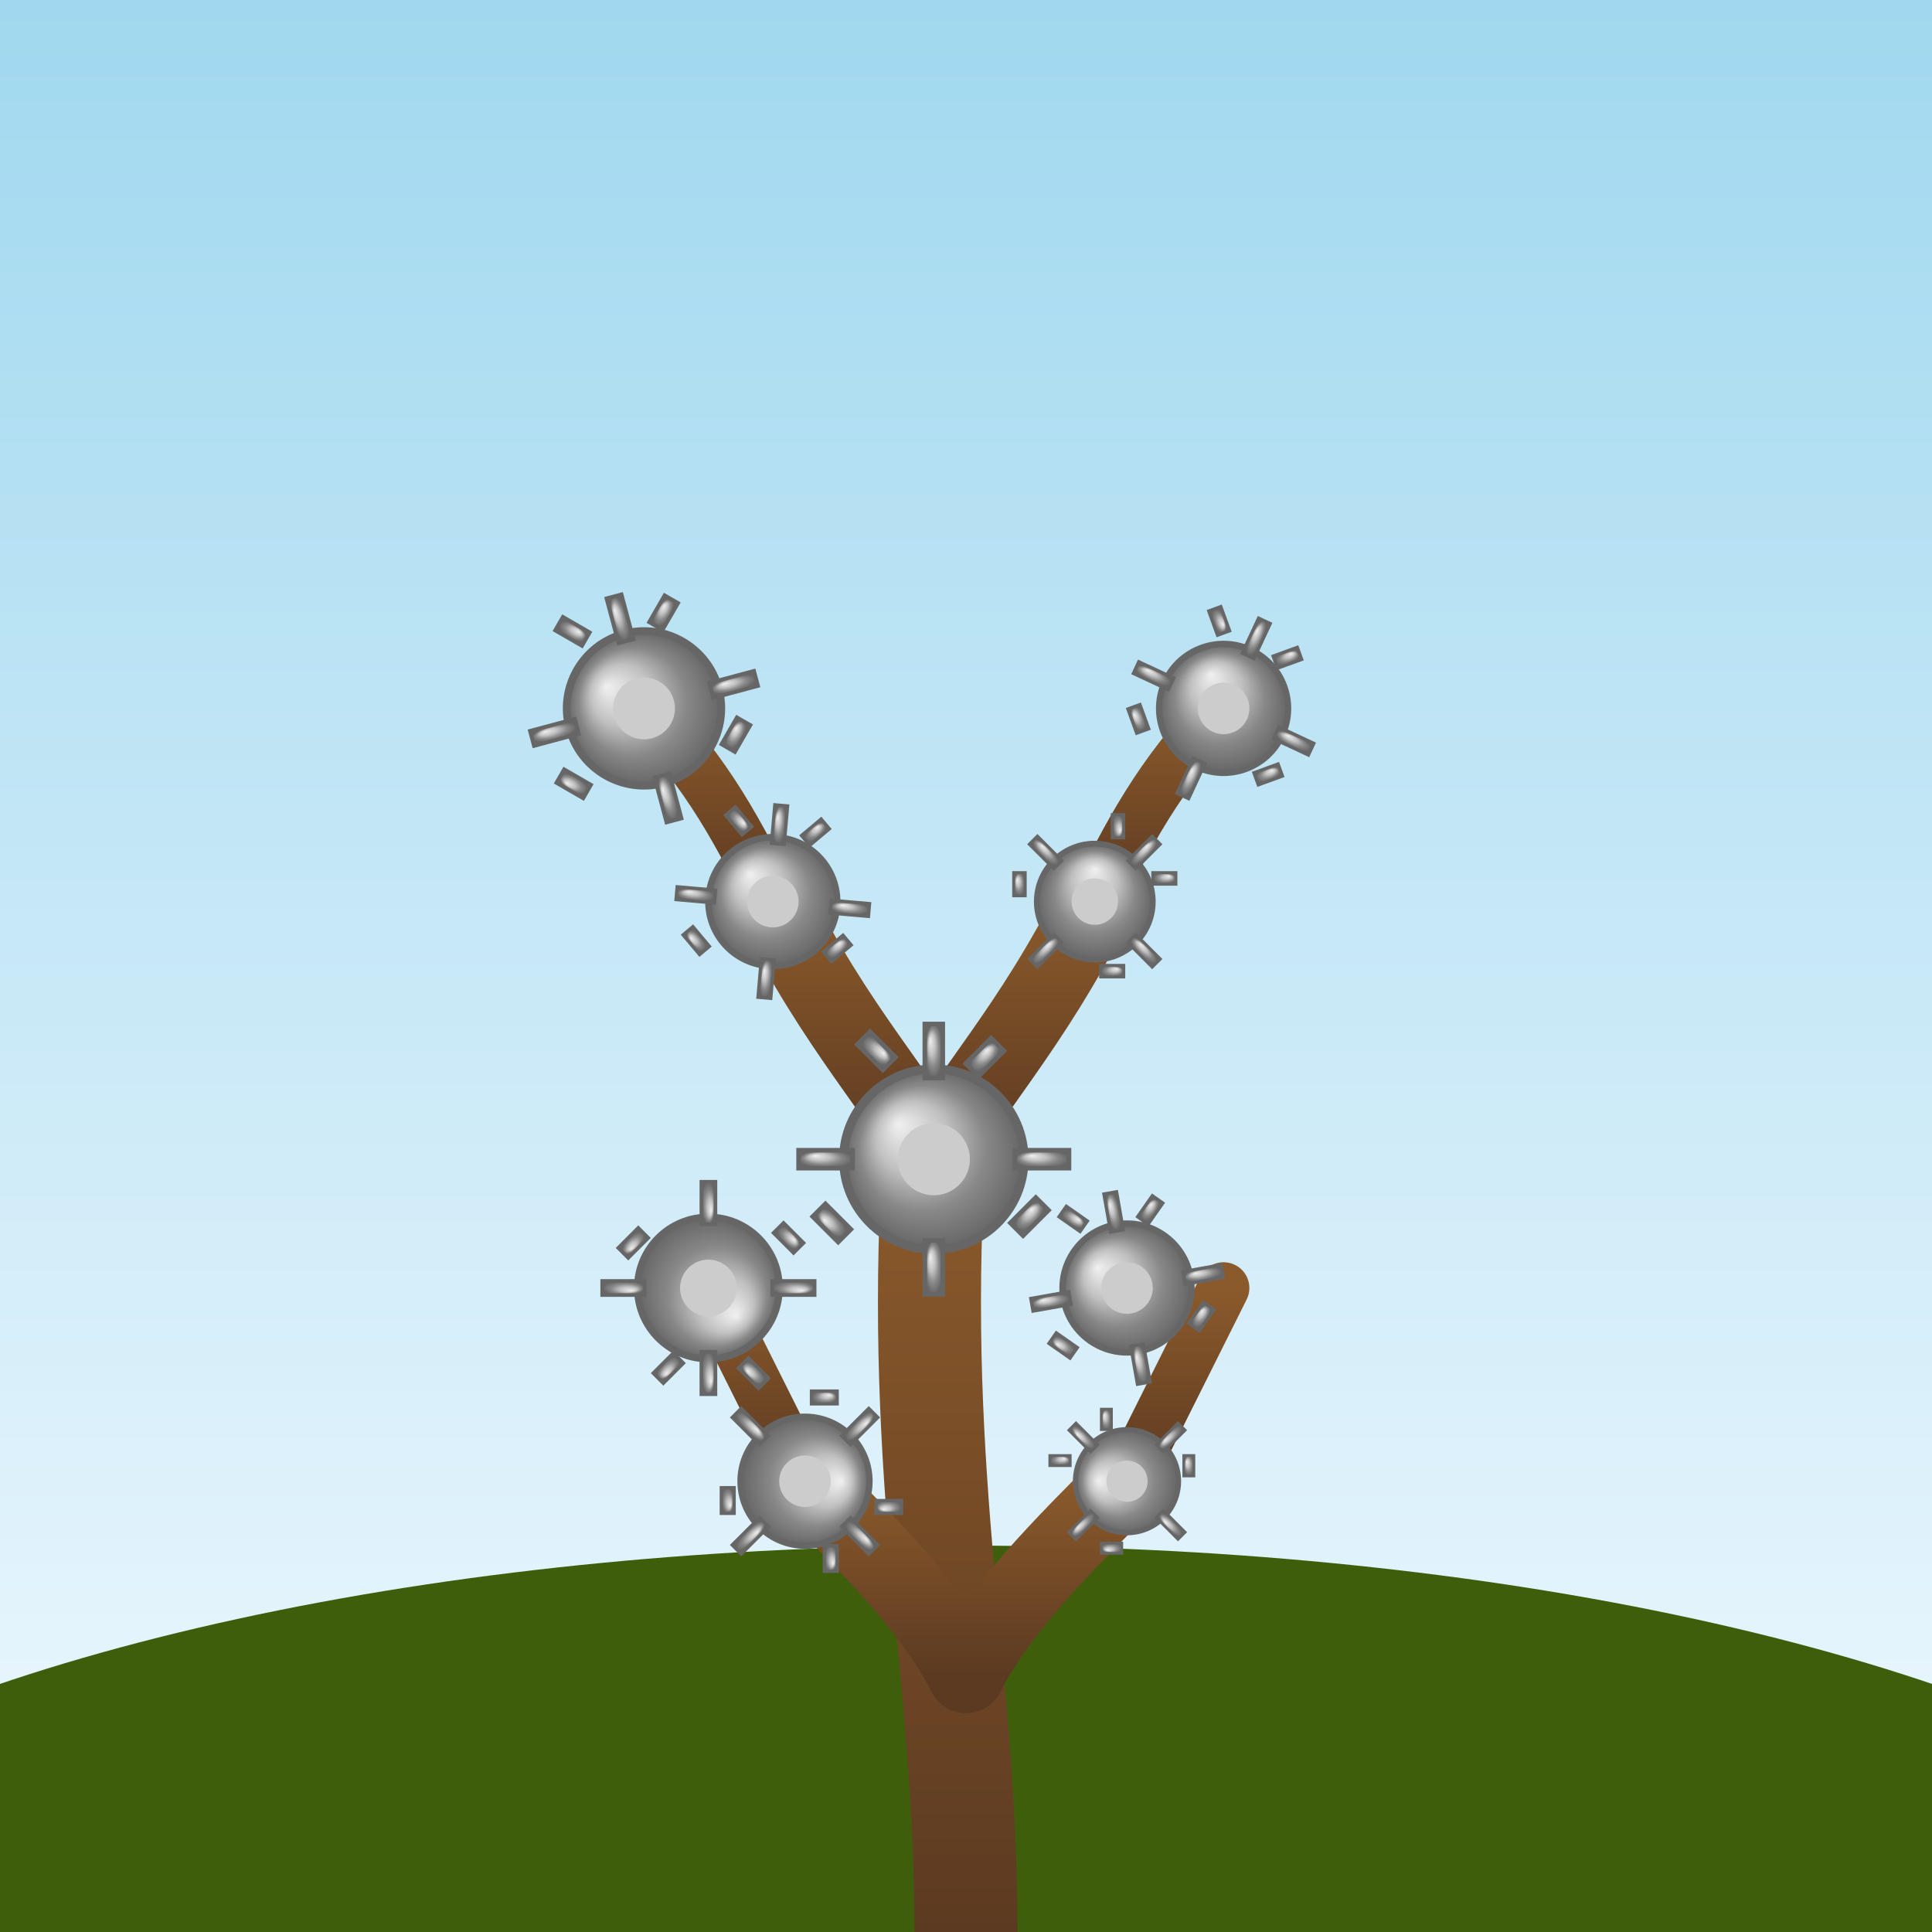 <svg xmlns="http://www.w3.org/2000/svg" viewBox="0 0 300 300">
  <rect x="0" y="0" width="300" height="300" fill="#333333" stroke="none"/>
  <defs>
    <linearGradient id="skyGrad" x1="0" y1="0" x2="0" y2="1">
      <stop offset="0%" stop-color="#a0d8ef"/>
      <stop offset="100%" stop-color="#f0f9ff"/>
    </linearGradient>
    <radialGradient id="groundGrad" cx="50%" cy="100%" r="60%">
      <stop offset="0%" stop-color="#6b8e23"/>
      <stop offset="100%" stop-color="#3f5e0b"/>
    </radialGradient>
    <linearGradient id="trunkGrad" x1="0" y1="0" x2="0" y2="1">
      <stop offset="0%" stop-color="#8b5a2b"/>
      <stop offset="100%" stop-color="#5c3a21"/>
    </linearGradient>
    <radialGradient id="metalGrad" cx="50%" cy="50%" r="50%" fx="30%" fy="30%">
      <stop offset="0%" stop-color="#f0f0f0"/>
      <stop offset="40%" stop-color="#c0c0c0"/>
      <stop offset="70%" stop-color="#888"/>
      <stop offset="100%" stop-color="#666"/>
    </radialGradient>
    <g id="gearShape">
      <circle cx="0" cy="0" r="10" fill="url(#metalGrad)" stroke="#666" stroke-width="1"/>
      <circle cx="0" cy="0" r="4" fill="#ccc"/>
      <g fill="url(#metalGrad)" stroke="#666" stroke-width="0.5">
        <rect x="-1" y="-15" width="2" height="6"/>
        <rect x="-1" y="9" width="2" height="6"/>
        <rect x="-15" y="-1" width="6" height="2"/>
        <rect x="9" y="-1" width="6" height="2"/>
        <rect x="-5" y="-14" width="2" height="4" transform="rotate(45)"/>
        <rect x="-14" y="-5" width="2" height="4" transform="rotate(-45)"/>
        <rect x="11" y="-5" width="2" height="4" transform="rotate(45)"/>
        <rect x="-5" y="11" width="2" height="4" transform="rotate(135)"/>
      </g>
    </g>
  </defs>
  <rect width="300" height="300" fill="url(#skyGrad)"/>
  <ellipse cx="150" cy="320" rx="220" ry="80" fill="url(#groundGrad)"/>
  <path d="M150 300 C150 260 142 230 145 180" stroke="url(#trunkGrad)" stroke-width="16" fill="none" stroke-linecap="round"/>
  <path d="M145 180 C140 170 130 160 120 140" stroke="url(#trunkGrad)" stroke-width="12" fill="none" stroke-linecap="round"/>
  <path d="M145 180 C150 170 160 160 170 140" stroke="url(#trunkGrad)" stroke-width="12" fill="none" stroke-linecap="round"/>
  <path d="M150 260 C155 250 165 240 175 230" stroke="url(#trunkGrad)" stroke-width="12" fill="none" stroke-linecap="round"/>
  <path d="M150 260 C145 250 135 240 125 230" stroke="url(#trunkGrad)" stroke-width="12" fill="none" stroke-linecap="round"/>
  <path d="M120 140 C115 130 110 120 100 110" stroke="url(#trunkGrad)" stroke-width="8" fill="none" stroke-linecap="round"/>
  <path d="M170 140 C175 130 180 120 190 110" stroke="url(#trunkGrad)" stroke-width="8" fill="none" stroke-linecap="round"/>
  <path d="M175 230 C180 220 185 210 190 200" stroke="url(#trunkGrad)" stroke-width="8" fill="none" stroke-linecap="round"/>
  <path d="M125 230 C120 220 115 210 110 200" stroke="url(#trunkGrad)" stroke-width="8" fill="none" stroke-linecap="round"/>
  <use href="#gearShape" transform="translate(100 110) rotate(-15) scale(1.2)"/>
  <use href="#gearShape" transform="translate(190 110) rotate(25) scale(1)"/>
  <use href="#gearShape" transform="translate(120 140) rotate(5) scale(1)"/>
  <use href="#gearShape" transform="translate(170 140) rotate(45) scale(0.9)"/>
  <use href="#gearShape" transform="translate(110 200) rotate(180) scale(1.1)"/>
  <use href="#gearShape" transform="translate(175 200) rotate(350) scale(1)"/>
  <use href="#gearShape" transform="translate(125 230) rotate(135) scale(1)"/>
  <use href="#gearShape" transform="translate(175 230) rotate(315) scale(0.8)"/>
  <use href="#gearShape" transform="translate(145 180) rotate(0) scale(1.4)"/>
</svg>